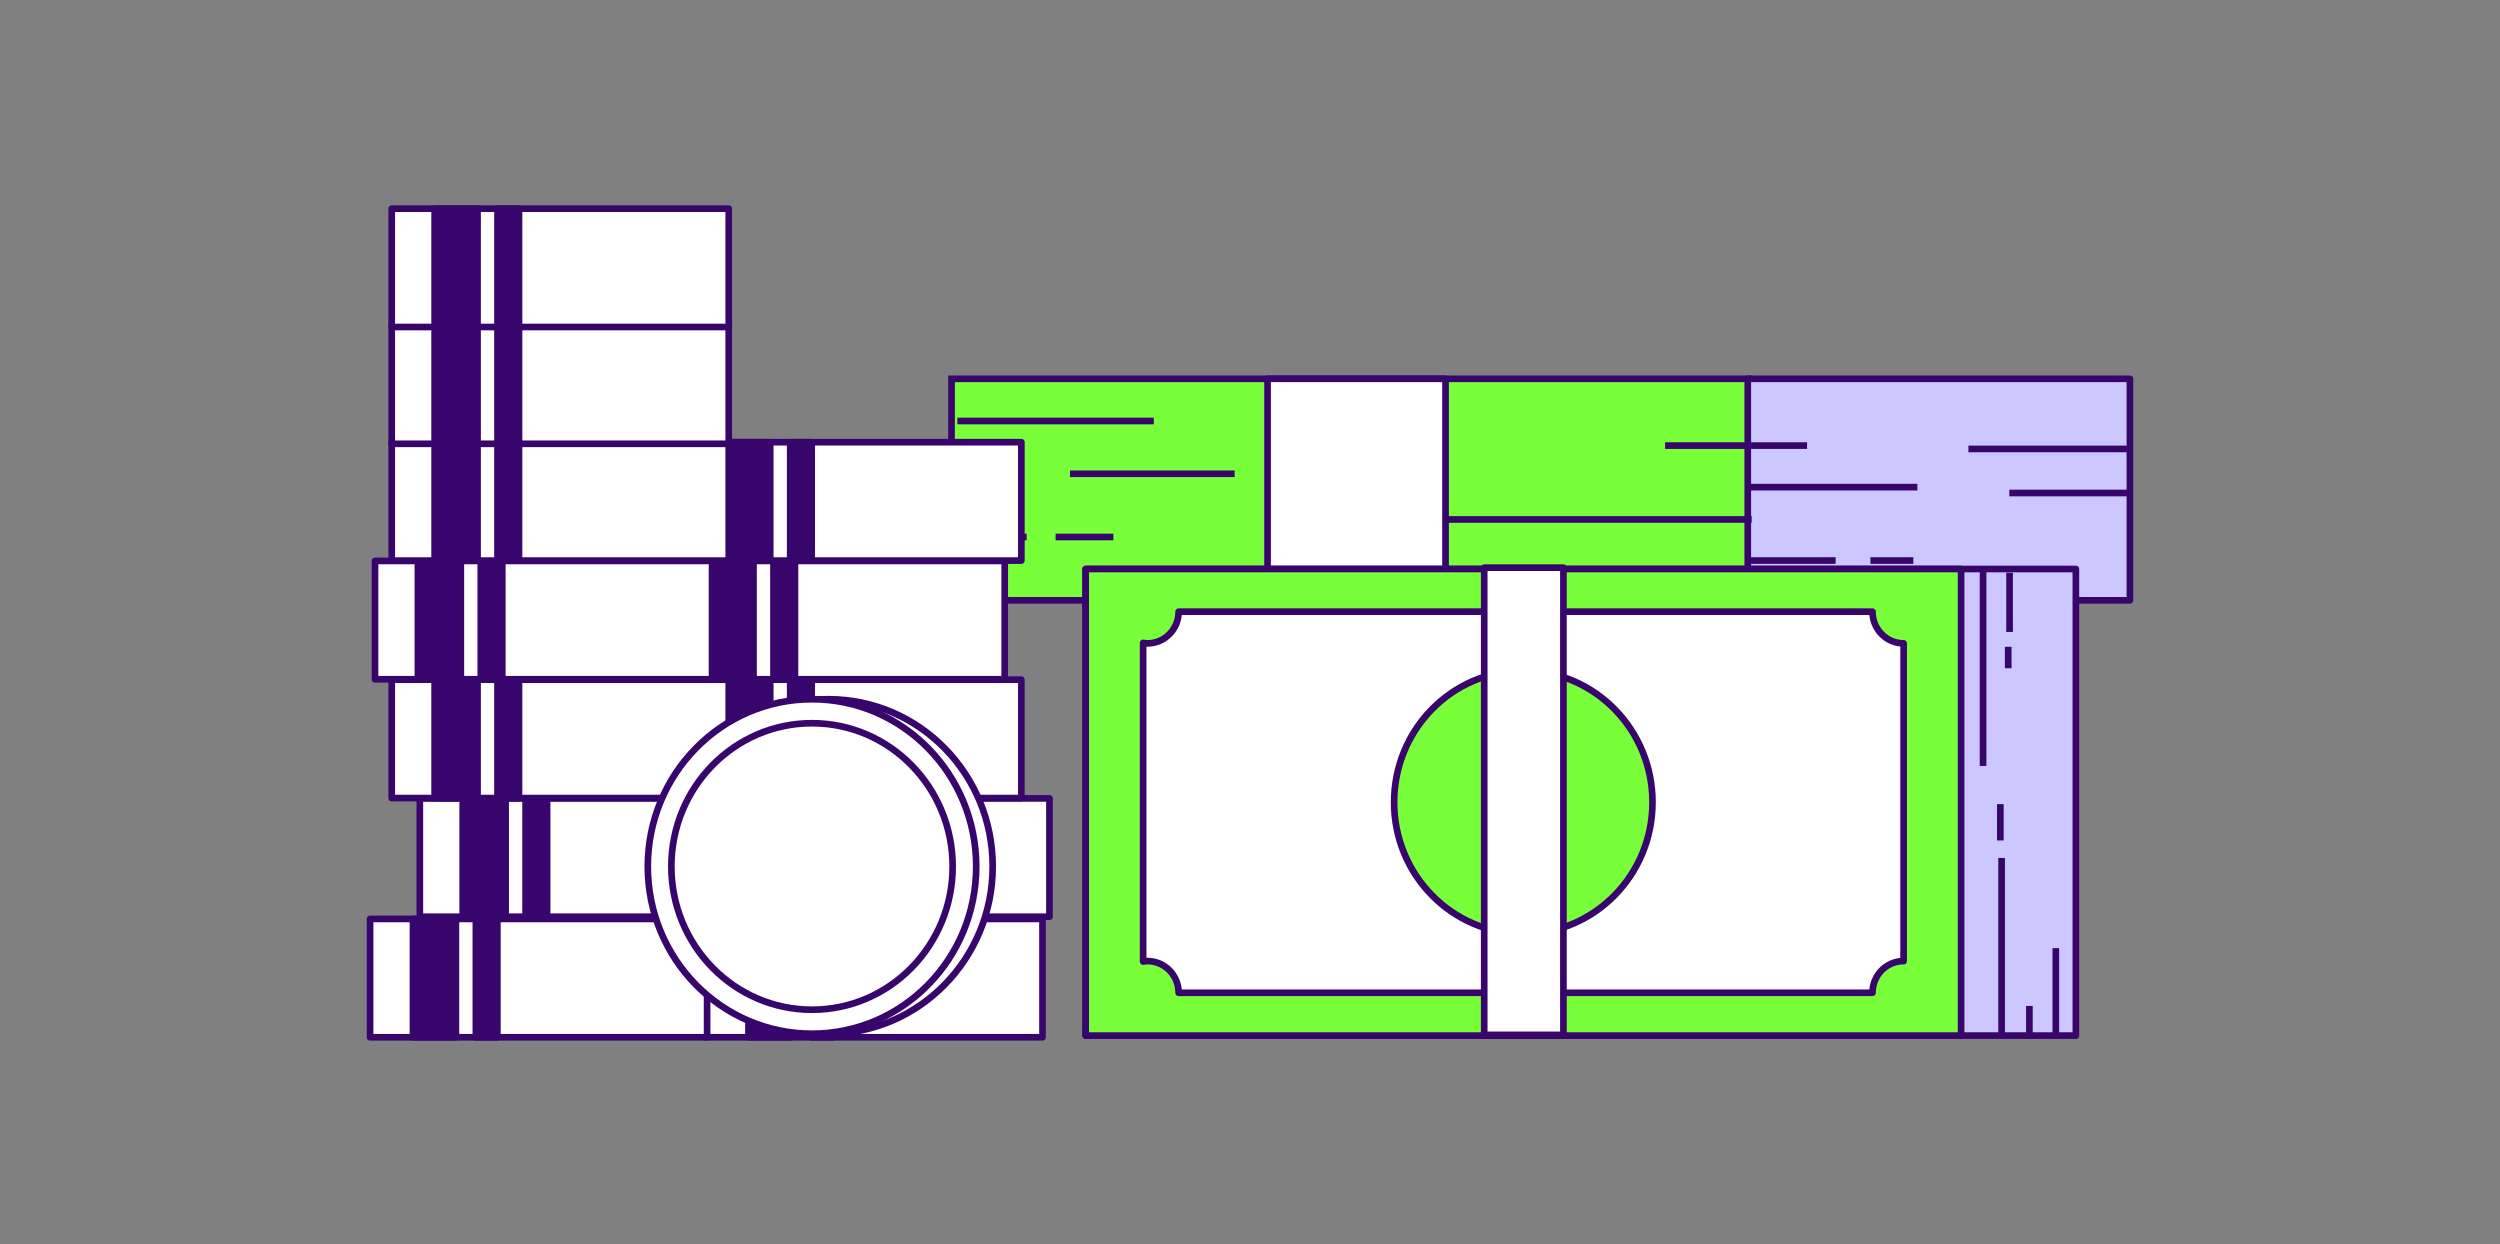 <svg width="635" height="316" viewBox="0 0 635 316" fill="none" xmlns="http://www.w3.org/2000/svg">
<rect x="0" y="0" width="635" height="316" fill="#808080" stroke="none"/>
<path d="M264.793 233.402H179.19V263.467H264.793V233.402Z" fill="white" stroke="#38056C" stroke-width="1.692" stroke-linejoin="round"/>
<path d="M201.005 233.402H190.108V263.467H201.005V233.402Z" fill="#38056C" stroke="#38056C" stroke-width="1.692" stroke-linejoin="round"/>
<path d="M211.539 233.402H206.08V263.467H211.539V233.402Z" fill="#38056C" stroke="#38056C" stroke-width="1.692" stroke-linejoin="round"/>
<path d="M179.603 233.402H94V263.467H179.603V233.402Z" fill="white" stroke="#38056C" stroke-width="1.692" stroke-linejoin="round"/>
<path d="M115.795 233.402H104.897V263.467H115.795V233.402Z" fill="#38056C" stroke="#38056C" stroke-width="1.692" stroke-linejoin="round"/>
<path d="M126.328 233.402H120.87V263.467H126.328V233.402Z" fill="#38056C" stroke="#38056C" stroke-width="1.692" stroke-linejoin="round"/>
<path d="M444.196 96.222H241.692V152.48H444.196V96.222Z" fill="#79FF3A" stroke="#38056C" stroke-width="1.692" stroke-miterlimit="10"/>
<path d="M541 96.222H443.933V152.48H541V96.222Z" fill="#CCC8FF" stroke="#38056C" stroke-width="1.692" stroke-linejoin="round"/>
<path d="M243.168 106.93H293.066" stroke="#38056C" stroke-width="1.692" stroke-linejoin="round"/>
<path d="M271.777 120.336H313.608" stroke="#38056C" stroke-width="1.692" stroke-linejoin="round"/>
<path d="M422.927 113.19H444.924H458.996" stroke="#38056C" stroke-width="1.692" stroke-linejoin="round"/>
<path d="M243.168 136.397H260.778" stroke="#38056C" stroke-width="1.692" stroke-linejoin="round"/>
<path d="M268.117 136.397H282.795" stroke="#38056C" stroke-width="1.692" stroke-linejoin="round"/>
<path d="M444.924 131.949H367.165" stroke="#38056C" stroke-width="1.692" stroke-linejoin="round"/>
<path d="M367.166 96.222H321.958V152.48H367.166V96.222Z" fill="white" stroke="#38056C" stroke-width="1.692" stroke-linejoin="round"/>
<path d="M540.454 125.217H510.37" stroke="#38056C" stroke-width="1.692" stroke-linejoin="round"/>
<path d="M443.953 142.37H466.254" stroke="#38056C" stroke-width="1.692" stroke-linejoin="round"/>
<path d="M444.479 123.734H487.018" stroke="#38056C" stroke-width="1.692" stroke-linejoin="round"/>
<path d="M540.454 114.034H499.978" stroke="#38056C" stroke-width="1.692" stroke-linejoin="round"/>
<path d="M475.089 142.37H485.987" stroke="#38056C" stroke-width="1.692" stroke-linejoin="round"/>
<path d="M527.272 144.531H275.76V263.04H527.272V144.531Z" fill="#CCC8FF" stroke="#38056C" stroke-width="1.692" stroke-linejoin="round"/>
<path d="M503.698 145.15V194.55" stroke="#38056C" stroke-width="1.692" stroke-linejoin="round"/>
<path d="M510.43 145.479V160.511" stroke="#38056C" stroke-width="1.692" stroke-linejoin="round"/>
<path d="M508.409 262.69V217.922" stroke="#38056C" stroke-width="1.692" stroke-linejoin="round"/>
<path d="M515.465 263.369V255.503" stroke="#38056C" stroke-width="1.692" stroke-linejoin="round"/>
<path d="M522.177 263.019V240.82" stroke="#38056C" stroke-width="1.692" stroke-linejoin="round"/>
<path d="M508.085 213.474V204.249" stroke="#38056C" stroke-width="1.692" stroke-linejoin="round"/>
<path d="M510.087 164.279V169.736" stroke="#38056C" stroke-width="1.692" stroke-linejoin="round"/>
<path d="M498.118 144.531H275.76V263.04H498.118V144.531Z" fill="#79FF3A" stroke="#38056C" stroke-width="1.692" stroke-linejoin="round"/>
<path d="M483.52 244.136V163.414C479.153 163.414 475.615 159.811 475.615 155.363H299.374C299.374 159.811 295.836 163.414 291.469 163.414C291.085 163.414 290.721 163.352 290.357 163.291V244.239C290.721 244.177 291.085 244.115 291.469 244.115C295.836 244.115 299.374 247.719 299.374 252.167H475.615C475.615 247.719 479.153 244.115 483.52 244.115V244.136ZM386.918 237.196C368.803 237.196 354.105 222.225 354.105 203.775C354.105 185.324 368.803 170.354 386.918 170.354C405.034 170.354 419.732 185.324 419.732 203.775C419.732 222.225 405.034 237.196 386.918 237.196Z" fill="white" stroke="#38056C" stroke-width="1.692" stroke-linejoin="round"/>
<path d="M397.108 144.182H376.991V262.855H397.108V144.182Z" fill="white" stroke="#38056C" stroke-width="1.692" stroke-linejoin="round"/>
<path d="M266.56 202.786H180.957V232.851H266.56V202.786Z" fill="white" stroke="#38056C" stroke-width="1.692" stroke-linejoin="round"/>
<path d="M202.772 202.786H191.875V232.851H202.772V202.786Z" fill="#38056C" stroke="#38056C" stroke-width="1.692" stroke-linejoin="round"/>
<path d="M213.306 202.786H207.847V232.851H213.306V202.786Z" fill="#38056C" stroke="#38056C" stroke-width="1.692" stroke-linejoin="round"/>
<path d="M259.423 172.641H173.82V202.705H259.423V172.641Z" fill="white" stroke="#38056C" stroke-width="1.692" stroke-linejoin="round"/>
<path d="M195.636 172.641H184.738V202.705H195.636V172.641Z" fill="#38056C" stroke="#38056C" stroke-width="1.692" stroke-linejoin="round"/>
<path d="M206.169 172.641H200.71V202.705H206.169V172.641Z" fill="#38056C" stroke="#38056C" stroke-width="1.692" stroke-linejoin="round"/>
<path d="M255.198 142.472H169.595V172.537H255.198V142.472Z" fill="white" stroke="#38056C" stroke-width="1.692" stroke-linejoin="round"/>
<path d="M191.389 142.473H180.492V172.538H191.389V142.473Z" fill="#38056C" stroke="#38056C" stroke-width="1.692" stroke-linejoin="round"/>
<path d="M201.923 142.473H196.465V172.538H201.923V142.473Z" fill="#38056C" stroke="#38056C" stroke-width="1.692" stroke-linejoin="round"/>
<path d="M259.423 112.325H173.82V142.39H259.423V112.325Z" fill="white" stroke="#38056C" stroke-width="1.692" stroke-linejoin="round"/>
<path d="M195.636 112.325H184.738V142.39H195.636V112.325Z" fill="#38056C" stroke="#38056C" stroke-width="1.692" stroke-linejoin="round"/>
<path d="M206.169 112.325H200.71V142.39H206.169V112.325Z" fill="#38056C" stroke="#38056C" stroke-width="1.692" stroke-linejoin="round"/>
<path d="M192.239 202.786H106.636V232.851H192.239V202.786Z" fill="white" stroke="#38056C" stroke-width="1.692" stroke-linejoin="round"/>
<path d="M128.431 202.786H117.533V232.851H128.431V202.786Z" fill="#38056C" stroke="#38056C" stroke-width="1.692" stroke-linejoin="round"/>
<path d="M138.964 202.786H133.506V232.851H138.964V202.786Z" fill="#38056C" stroke="#38056C" stroke-width="1.692" stroke-linejoin="round"/>
<path d="M185.102 172.641H99.499V202.705H185.102V172.641Z" fill="white" stroke="#38056C" stroke-width="1.692" stroke-linejoin="round"/>
<path d="M121.294 172.641H110.396V202.705H121.294V172.641Z" fill="#38056C" stroke="#38056C" stroke-width="1.692" stroke-linejoin="round"/>
<path d="M131.828 172.641H126.369V202.705H131.828V172.641Z" fill="#38056C" stroke="#38056C" stroke-width="1.692" stroke-linejoin="round"/>
<path d="M180.856 142.472H95.253V172.537H180.856V142.472Z" fill="white" stroke="#38056C" stroke-width="1.692" stroke-linejoin="round"/>
<path d="M117.048 142.473H106.15V172.538H117.048V142.473Z" fill="#38056C" stroke="#38056C" stroke-width="1.692" stroke-linejoin="round"/>
<path d="M127.581 142.473H122.122V172.538H127.581V142.473Z" fill="#38056C" stroke="#38056C" stroke-width="1.692" stroke-linejoin="round"/>
<path d="M185.102 112.325H99.499V142.39H185.102V112.325Z" fill="white" stroke="#38056C" stroke-width="1.692" stroke-linejoin="round"/>
<path d="M121.294 112.325H110.396V142.39H121.294V112.325Z" fill="#38056C" stroke="#38056C" stroke-width="1.692" stroke-linejoin="round"/>
<path d="M131.828 112.325H126.369V142.39H131.828V112.325Z" fill="#38056C" stroke="#38056C" stroke-width="1.692" stroke-linejoin="round"/>
<path d="M185.102 82.653H99.499V112.717H185.102V82.653Z" fill="white" stroke="#38056C" stroke-width="1.692" stroke-linejoin="round"/>
<path d="M121.294 82.653H110.396V112.717H121.294V82.653Z" fill="#38056C" stroke="#38056C" stroke-width="1.692" stroke-linejoin="round"/>
<path d="M131.828 82.653H126.369V112.717H131.828V82.653Z" fill="#38056C" stroke="#38056C" stroke-width="1.692" stroke-linejoin="round"/>
<path d="M185.102 53H99.499V83.065H185.102V53Z" fill="white" stroke="#38056C" stroke-width="1.692" stroke-linejoin="round"/>
<path d="M121.294 53H110.396V83.064H121.294V53Z" fill="#38056C" stroke="#38056C" stroke-width="1.692" stroke-linejoin="round"/>
<path d="M131.828 53H126.369V83.064H131.828V53Z" fill="#38056C" stroke="#38056C" stroke-width="1.692" stroke-linejoin="round"/>
<path d="M210.435 262.565C233.471 262.565 252.145 243.546 252.145 220.084C252.145 196.622 233.471 177.602 210.435 177.602C187.399 177.602 168.725 196.622 168.725 220.084C168.725 243.546 187.399 262.565 210.435 262.565Z" fill="white" stroke="#38056C" stroke-width="1.692" stroke-linejoin="round"/>
<path d="M206.25 262.565C229.286 262.565 247.96 243.546 247.96 220.084C247.96 196.622 229.286 177.602 206.25 177.602C183.214 177.602 164.54 196.622 164.54 220.084C164.54 243.546 183.214 262.565 206.25 262.565Z" fill="white" stroke="#38056C" stroke-width="1.692" stroke-linejoin="round"/>
<path d="M206.25 256.471C225.98 256.471 241.975 240.18 241.975 220.084C241.975 199.989 225.98 183.698 206.25 183.698C186.519 183.698 170.525 199.989 170.525 220.084C170.525 240.18 186.519 256.471 206.25 256.471Z" fill="white" stroke="#38056C" stroke-width="1.692" stroke-linejoin="round"/>
</svg>
